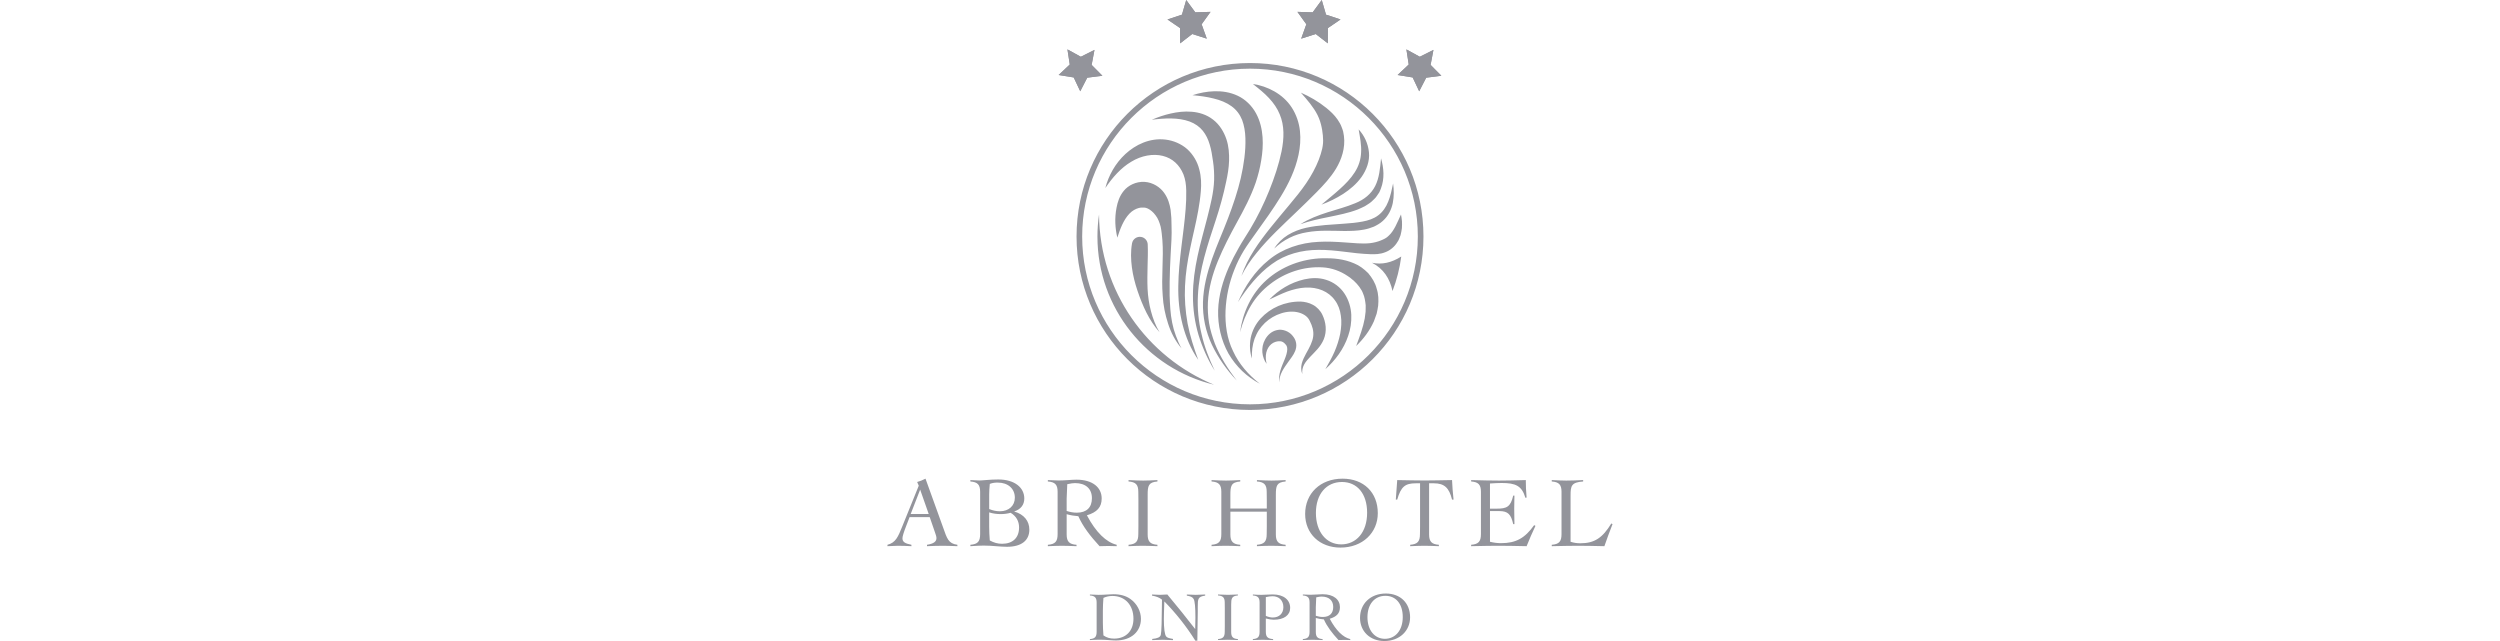 <?xml version="1.0" encoding="utf-8"?>
<!-- Generator: Adobe Illustrator 22.0.1, SVG Export Plug-In . SVG Version: 6.00 Build 0)  -->
<svg version="1.1"
	 id="svg6668" inkscape:version="0.92.0 r15299" sodipodi:docname="abbot.svg" xmlns:cc="http://creativecommons.org/ns#" xmlns:dc="http://purl.org/dc/elements/1.1/" xmlns:inkscape="http://www.inkscape.org/namespaces/inkscape" xmlns:rdf="http://www.w3.org/1999/02/22-rdf-syntax-ns#" xmlns:sodipodi="http://sodipodi.sourceforge.net/DTD/sodipodi-0.dtd" xmlns:svg="http://www.w3.org/2000/svg"
	 xmlns="http://www.w3.org/2000/svg" xmlns:xlink="http://www.w3.org/1999/xlink" x="0px" y="0px" viewBox="0 0 292.5 75"
	 style="enable-background:new 0 0 292.5 75;" xml:space="preserve">
<style type="text/css">
	.st0{fill:#93949B;}
</style>
<g>
	<g>
		<path class="st0" d="M138.288,1.717l-1.698,0.561l1.478,1.007l0.008,1.788l1.414-1.094
			l1.703,0.545l-0.604-1.683l1.044-1.452L139.846,1.442L138.788,0L138.288,1.717z
			 M154.644,0l-1.058,1.442l-1.787-0.054l1.044,1.452l-0.604,1.683l1.703-0.545
			l1.414,1.094l0.008-1.788l1.478-1.007l-1.698-0.561L154.644,0z M125.162,7.549
			l-1.302,1.226l1.765,0.288l0.763,1.617l0.819-1.59l1.774-0.226l-1.259-1.27
			l0.333-1.757l-1.597,0.804l-1.568-0.86L125.162,7.549z M164.82,7.549
			l-1.302,1.226l1.765,0.288l0.763,1.617l0.819-1.59l1.774-0.226l-1.259-1.27
			l0.333-1.757l-1.597,0.804l-1.568-0.86L164.82,7.549z"/>
	</g>
	<path class="st0" d="M142.044,45.013c-7.828-1.891-13.644-8.936-13.644-17.343
		c0-0.875,0.066-1.735,0.188-2.576C128.658,34.09,134.196,41.781,142.044,45.013z
		 M134.661,36.401c-0.228-0.855-0.353-1.732-0.395-2.609
		c-0.04-0.878-0.021-1.75-0.001-2.613c0.02-0.864,0.058-1.715,0.018-2.578
		l-0-0.012c-0.019-0.422-0.328-0.79-0.761-0.867
		c-0.503-0.09-0.984,0.245-1.074,0.748c-0.167,0.931-0.139,1.881-0.017,2.813
		c0.123,0.933,0.356,1.85,0.656,2.737c0.3,0.887,0.643,1.753,1.057,2.579
		c0.418,0.823,0.923,1.6,1.526,2.272
		C135.196,38.1,134.886,37.255,134.661,36.401z M132.144,24.996
		c0.33-0.353,0.751-0.567,1.057-0.649c0.316-0.089,0.46-0.052,0.549-0.057
		l0.199,0.004c0.093,0.003,0.206,0.057,0.354,0.111
		c0.281,0.138,0.629,0.409,0.899,0.788c0.296,0.373,0.462,0.84,0.597,1.338
		c0.104,0.503,0.155,1.027,0.199,1.557c0.168,2.128-0.145,4.314,0.041,6.518
		c0.06,1.102,0.282,2.205,0.627,3.259c0.337,1.056,0.86,2.058,1.57,2.888
		c-0.267-0.476-0.474-0.977-0.66-1.477c-0.189-0.5-0.333-1.015-0.435-1.537
		c-0.212-1.044-0.254-2.108-0.295-3.171c-0.016-1.065,0.01-2.138,0.045-3.219
		c0.061-1.081,0.09-2.167,0.168-3.275c0.029-0.555,0.031-1.116,0.01-1.69
		c0.008-0.578-0.029-1.184-0.108-1.831c-0.102-0.638-0.289-1.335-0.755-1.987
		c-0.451-0.645-1.295-1.227-2.298-1.287c-1-0.057-1.93,0.426-2.426,1.05
		c-0.518,0.627-0.722,1.33-0.846,1.96c-0.246,1.266-0.162,2.421,0.091,3.517
		C131.065,26.742,131.468,25.704,132.144,24.996z M132.354,18.925
		c1.178-0.726,2.563-0.972,3.694-0.686c1.139,0.283,1.958,1.052,2.415,2.166
		c0.222,0.572,0.314,1.186,0.327,1.895c0.016,0.712-0.014,1.436-0.07,2.166
		c-0.225,2.924-0.82,5.924-0.859,8.97c-0.064,3.032,0.616,6.174,2.336,8.669
		c-0.523-1.413-0.974-2.82-1.25-4.265c-0.26-1.446-0.372-2.913-0.3-4.382
		c0.064-1.469,0.292-2.931,0.6-4.385c0.294-1.458,0.676-2.91,0.943-4.418
		c0.135-0.753,0.247-1.52,0.309-2.303c0.068-0.783,0.05-1.681-0.184-2.538
		c-0.215-0.866-0.701-1.719-1.405-2.362c-0.716-0.633-1.633-1.01-2.539-1.119
		c-0.911-0.115-1.811,0.04-2.606,0.354c-0.799,0.314-1.497,0.789-2.095,1.333
		c-1.193,1.105-1.966,2.519-2.349,3.983
		C130.166,20.751,131.155,19.635,132.354,18.925z M139.178,14.214
		c0.653,0.241,1.18,0.628,1.549,1.084c0.367,0.46,0.628,0.991,0.805,1.603
		c0.189,0.602,0.294,1.284,0.394,1.99c0.107,0.701,0.144,1.428,0.127,2.164
		c-0.046,1.475-0.436,2.944-0.802,4.42c-0.373,1.478-0.81,2.958-1.132,4.475
		c-0.325,1.514-0.548,3.067-0.544,4.626c-0.008,1.558,0.211,3.115,0.648,4.601
		c0.456,1.48,1.086,2.9,1.902,4.199c-0.657-1.385-1.217-2.812-1.544-4.294
		c-0.36-1.472-0.502-2.988-0.425-4.492c0.138-3.024,1.124-5.912,2.084-8.827
		c0.483-1.464,0.902-2.963,1.227-4.532c0.17-0.783,0.308-1.591,0.335-2.42
		c0.02-0.819-0.029-1.677-0.317-2.535c-0.286-0.842-0.791-1.696-1.554-2.278
		c-0.753-0.594-1.673-0.863-2.518-0.924c-0.851-0.073-1.663,0.033-2.435,0.206
		c-0.773,0.174-1.512,0.425-2.221,0.733
		C136.275,13.816,137.857,13.735,139.178,14.214z M141.999,11.525
		c0.786,0.188,1.518,0.485,2.095,0.908c0.58,0.42,0.981,0.973,1.236,1.606
		c0.238,0.645,0.361,1.36,0.382,2.115c0.051,1.502-0.187,3.128-0.542,4.688
		c-0.362,1.565-0.898,3.142-1.499,4.716c-0.595,1.576-1.304,3.125-1.867,4.741
		c-0.562,1.612-1.005,3.3-1.056,5.034c-0.051,1.73,0.316,3.469,1.051,5.016
		c0.743,1.544,1.736,2.943,2.898,4.17c-1.025-1.34-1.939-2.768-2.557-4.316
		c-0.288-0.78-0.536-1.573-0.675-2.386c-0.135-0.814-0.176-1.639-0.14-2.46
		c0.086-1.646,0.535-3.26,1.162-4.8c0.633-1.542,1.402-3.032,2.222-4.519
		c0.82-1.485,1.636-3.014,2.216-4.692c0.279-0.851,0.497-1.695,0.637-2.581
		c0.148-0.881,0.224-1.79,0.157-2.724c-0.068-0.927-0.281-1.899-0.765-2.783
		c-0.479-0.885-1.254-1.643-2.146-2.056c-0.891-0.42-1.831-0.549-2.72-0.527
		c-0.893,0.027-1.751,0.197-2.57,0.464
		C140.374,11.215,141.213,11.324,141.999,11.525z M148.473,11.478
		c0.547,0.582,0.978,1.217,1.25,1.889c0.571,1.334,0.522,2.825,0.218,4.343
		c-0.313,1.517-0.827,3.066-1.446,4.6c-0.62,1.535-1.359,3.049-2.222,4.491
		c-0.424,0.718-0.913,1.419-1.332,2.176c-0.427,0.745-0.821,1.51-1.174,2.298
		c-0.684,1.577-1.195,3.274-1.246,5.033c-0.051,1.751,0.357,3.531,1.209,5.058
		c0.44,0.756,0.983,1.443,1.602,2.042c0.627,0.591,1.325,1.097,2.076,1.492
		c-1.339-1.035-2.458-2.324-3.138-3.814c-0.721-1.474-0.946-3.128-0.882-4.747
		c0.075-1.623,0.418-3.253,1.035-4.789c0.3-0.772,0.672-1.517,1.102-2.227
		c0.431-0.705,0.934-1.375,1.427-2.076c0.986-1.386,1.998-2.768,2.9-4.252
		c0.902-1.478,1.692-3.081,2.075-4.876c0.19-0.894,0.27-1.84,0.168-2.796
		c-0.101-0.955-0.427-1.915-0.954-2.731c-0.525-0.822-1.264-1.458-2.052-1.906
		c-0.793-0.448-1.638-0.734-2.503-0.857
		C147.275,10.367,147.929,10.89,148.473,11.478z M154.154,13.467
		c0.231,0.47,0.383,0.956,0.474,1.407c0.038,0.228,0.1,0.439,0.105,0.653
		c0.008,0.106,0.037,0.206,0.041,0.309c0.003,0.103,0.004,0.205,0.015,0.305
		c0.083,0.798-0.151,1.649-0.497,2.559c-0.354,0.907-0.862,1.847-1.468,2.737
		c-0.604,0.895-1.308,1.739-2.014,2.587c-0.708,0.848-1.424,1.699-2.123,2.569
		c-1.387,1.732-2.737,3.588-3.446,5.705c0.485-0.998,1.119-1.903,1.815-2.75
		c0.69-0.853,1.444-1.65,2.22-2.428c1.565-1.55,3.194-3.031,4.791-4.659
		c0.795-0.817,1.609-1.669,2.254-2.738c0.63-1.052,1.105-2.406,0.917-3.825
		c-0.025-0.174-0.059-0.346-0.091-0.518c-0.043-0.169-0.108-0.331-0.169-0.492
		c-0.114-0.329-0.293-0.618-0.478-0.896c-0.376-0.551-0.855-0.982-1.323-1.368
		c-0.948-0.76-1.94-1.331-2.976-1.783
		C152.95,11.687,153.683,12.527,154.154,13.467z M157.152,22.688
		c0.797-0.524,1.559-1.155,2.148-1.98c0.574-0.817,0.982-1.868,0.865-2.905
		c-0.105-1.026-0.544-1.952-1.202-2.66c0.163,0.957,0.338,1.837,0.286,2.681
		c-0.031,0.837-0.285,1.629-0.751,2.345c-0.457,0.721-1.086,1.368-1.763,1.974
		c-0.673,0.617-1.408,1.188-2.128,1.801
		C155.496,23.622,156.343,23.201,157.152,22.688z M160.896,21.767
		c-0.467,0.931-1.302,1.599-2.331,2.007c-1.014,0.428-2.128,0.714-3.23,1.063
		c-1.099,0.353-2.209,0.768-3.187,1.394c1.093-0.388,2.206-0.619,3.33-0.845
		c1.121-0.237,2.264-0.446,3.388-0.879c0.279-0.109,0.551-0.255,0.827-0.383
		c0.257-0.176,0.536-0.317,0.771-0.529c0.224-0.225,0.48-0.419,0.645-0.697
		c0.093-0.13,0.183-0.261,0.268-0.395c0.072-0.14,0.123-0.291,0.185-0.436
		c0.456-1.184,0.338-2.428,0.019-3.539
		C161.471,19.691,161.375,20.829,160.896,21.767z M162.423,23.584
		c-0.258,0.658-0.651,1.225-1.17,1.607c-0.511,0.396-1.157,0.604-1.839,0.732
		c-0.683,0.126-1.403,0.202-2.135,0.246c-1.464,0.117-2.981,0.154-4.471,0.484
		c-0.743,0.164-1.469,0.445-2.124,0.841c-0.65,0.404-1.212,0.947-1.599,1.589
		c1.081-1.038,2.399-1.681,3.83-1.909c1.426-0.261,2.897-0.168,4.392-0.147
		c0.749-0.007,1.515-0.012,2.29-0.166c0.387-0.069,0.773-0.196,1.152-0.345
		c0.369-0.181,0.737-0.384,1.045-0.671c0.632-0.562,1.009-1.338,1.163-2.1
		c0.151-0.769,0.138-1.535,0.035-2.278
		C162.839,22.205,162.692,22.928,162.423,23.584z M162.5,27.558
		c-0.277,0.299-0.612,0.44-0.967,0.585c-0.354,0.145-0.782,0.254-1.245,0.309
		c-0.93,0.103-1.933-0.026-2.945-0.088c-1.014-0.073-2.051-0.128-3.094-0.067
		c-2.081,0.097-4.205,0.788-5.813,2.129c-1.63,1.309-2.78,3.075-3.595,4.921
		c1.1-1.695,2.36-3.295,3.956-4.443c1.588-1.173,3.538-1.667,5.484-1.669
		c0.978-0.008,1.961,0.091,2.957,0.213c0.998,0.127,2.008,0.255,3.1,0.293
		c0.543,0.018,1.136,0.009,1.722-0.225c0.584-0.209,1.123-0.661,1.431-1.192
		c0.192-0.248,0.256-0.544,0.374-0.808c0.07-0.276,0.126-0.554,0.158-0.824
		c0.005-0.275,0.033-0.542,0.007-0.809c-0.025-0.266-0.064-0.53-0.115-0.789
		C163.478,26.051,163.105,27.007,162.5,27.558z M146.374,35.725
		c0.577-0.969,1.346-1.807,2.225-2.479c1.738-1.363,3.966-2.096,6.127-1.966
		c1.08,0.053,2.116,0.446,2.93,0.999l0.303,0.205l0.273,0.23
		c0.201,0.132,0.33,0.326,0.506,0.476c0.133,0.18,0.305,0.338,0.411,0.536
		l0.184,0.285c0.06,0.097,0.09,0.208,0.139,0.311
		c0.19,0.418,0.26,0.894,0.314,1.388c0.014,0.249-0.017,0.503-0.01,0.762
		c-0.024,0.259-0.068,0.52-0.101,0.786c-0.193,1.062-0.595,2.121-1.004,3.225
		c0.842-0.812,1.574-1.767,2.077-2.894c0.106-0.29,0.222-0.58,0.318-0.88
		c0.067-0.31,0.14-0.623,0.179-0.945c0.057-0.648,0.046-1.335-0.173-1.992
		c-0.165-0.674-0.55-1.28-0.99-1.81c-0.486-0.484-1.034-0.908-1.647-1.148
		c-1.212-0.526-2.482-0.625-3.689-0.599c-2.424,0.063-4.783,0.957-6.557,2.541
		c-1.783,1.59-2.806,3.849-3.103,6.114
		C145.376,37.759,145.794,36.692,146.374,35.725z M150.596,34.115
		c0.705-0.253,1.426-0.433,2.137-0.469c1.43-0.074,2.717,0.45,3.447,1.482
		c0.384,0.505,0.617,1.142,0.702,1.82c0.105,0.678,0.049,1.391-0.079,2.103
		c-0.141,0.71-0.37,1.418-0.669,2.109c-0.301,0.692-0.678,1.356-1.069,2.031
		c1.163-1.027,2.147-2.334,2.67-3.89c0.272-0.772,0.4-1.61,0.366-2.466
		c-0.041-0.854-0.294-1.731-0.797-2.489c-0.497-0.759-1.283-1.342-2.142-1.605
		c-0.86-0.284-1.757-0.233-2.565-0.056c-1.625,0.378-3.016,1.241-4.094,2.368
		C149.213,34.72,149.894,34.382,150.596,34.115z M146.782,39.638
		c0.14-0.354,0.296-0.697,0.502-1.009c0.212-0.308,0.446-0.597,0.715-0.853
		c0.54-0.507,1.191-0.896,1.892-1.114c0.693-0.228,1.453-0.271,2.093-0.088
		c0.318,0.09,0.597,0.233,0.806,0.399c0.214,0.174,0.337,0.344,0.452,0.58
		c0.309,0.608,0.474,1.162,0.404,1.786c-0.066,0.634-0.443,1.334-0.845,2.042
		c-0.194,0.361-0.388,0.742-0.495,1.156c-0.108,0.415-0.085,0.855,0.065,1.228
		c-0.051-0.402,0.035-0.791,0.217-1.12c0.182-0.332,0.437-0.618,0.709-0.902
		c0.531-0.571,1.201-1.131,1.584-2.047c0.185-0.451,0.263-0.973,0.221-1.469
		c-0.038-0.498-0.18-0.968-0.378-1.383c-0.222-0.487-0.65-0.937-1.117-1.181
		c-0.47-0.255-0.968-0.356-1.438-0.38c-1.863-0.015-3.522,0.729-4.687,1.993
		c-0.575,0.633-0.975,1.419-1.146,2.239c-0.162,0.823-0.105,1.665,0.131,2.433
		C146.441,41.144,146.532,40.358,146.782,39.638z M162.925,34.051
		c0.491-1.282,0.838-2.635,1.023-4.039c-1.141,0.731-2.282,0.975-3.422,0.731
		C161.846,31.427,162.607,32.56,162.925,34.051z M148.153,41.257
		c0.094-0.407,0.306-0.761,0.589-0.996c0.285-0.236,0.628-0.323,0.876-0.337
		c0.252-0.012,0.438,0.029,0.647,0.217c0.051,0.042,0.104,0.108,0.148,0.158
		c0.034,0.045,0.079,0.083,0.102,0.133c0.06,0.093,0.096,0.235,0.096,0.416
		c-0.001,0.364-0.147,0.809-0.318,1.225c-0.341,0.825-0.781,1.754-0.592,2.672
		c-0.038-0.458,0.102-0.898,0.305-1.291c0.205-0.396,0.469-0.758,0.736-1.131
		c0.262-0.379,0.578-0.733,0.792-1.256c0.102-0.259,0.175-0.586,0.111-0.932
		c-0.027-0.172-0.086-0.34-0.166-0.49c-0.08-0.139-0.16-0.259-0.265-0.382
		c-0.395-0.493-1.167-0.806-1.815-0.641c-0.652,0.141-1.109,0.604-1.375,1.086
		c-0.557,0.987-0.372,2.125,0.171,2.861
		C148.088,42.117,148.061,41.665,148.153,41.257z M146.25,8.034
		c10.828,0,19.636,8.809,19.636,19.636s-8.809,19.636-19.636,19.636
		c-10.828,0-19.636-8.809-19.636-19.636S135.423,8.034,146.25,8.034 M146.25,7.375
		c-11.208,0-20.295,9.086-20.295,20.295c0,11.209,9.086,20.295,20.295,20.295
		c11.208,0,20.295-9.086,20.295-20.295C166.545,16.461,157.458,7.375,146.25,7.375
		L146.25,7.375z M138.288,1.717l-1.698,0.561l1.478,1.007l0.008,1.788l1.414-1.094
		l1.703,0.545l-0.604-1.683l1.044-1.452L139.846,1.442L138.788,0L138.288,1.717z
		 M154.644,0l-1.058,1.442l-1.787-0.054l1.044,1.452l-0.604,1.683l1.703-0.545
		l1.414,1.094l0.008-1.788l1.478-1.007l-1.698-0.561L154.644,0z M125.162,7.549
		l-1.302,1.226l1.765,0.288l0.763,1.617l0.819-1.59l1.774-0.226l-1.259-1.27
		l0.333-1.757l-1.597,0.804l-1.568-0.86L125.162,7.549z M164.82,7.549
		l-1.302,1.226l1.765,0.288l0.763,1.617l0.819-1.59l1.774-0.226l-1.259-1.27
		l0.333-1.757l-1.597,0.804l-1.568-0.86L164.82,7.549z"/>
	<g>
		<path class="st0" d="M127.519,74.773c0.592-0.049,0.787-0.26,0.787-0.86v-3.416
			c0-0.576-0.211-0.787-0.787-0.827v-0.114c0.446,0.025,0.779,0.041,1.006,0.041
			c0.722,0,1.298-0.073,1.736-0.073c0.811,0,1.469,0.179,2.012,0.568
			c0.755,0.543,1.217,1.428,1.217,2.312c0,1.46-1.103,2.531-2.937,2.531
			c-0.503,0-1.111-0.089-1.826-0.089c-0.292,0-0.698,0.009-1.209,0.041V74.773z
			 M130.35,74.716c1.387,0,2.264-0.9,2.264-2.329
			c0-1.582-0.982-2.661-2.458-2.661c-0.373,0-0.714,0.073-1.055,0.227
			c-0.041,0.527-0.065,1.03-0.065,1.501v1.379c0,0.471,0.024,0.982,0.065,1.509
			C129.482,74.61,129.871,74.716,130.35,74.716z"/>
		<path class="st0" d="M135.718,69.596c0.179,0,0.463-0.016,0.86-0.041
			c1.095,1.322,2.19,2.661,3.261,4.049c0.016-0.471,0.024-0.917,0.024-1.33
			c0-1.225-0.065-1.955-0.211-2.199c-0.154-0.251-0.398-0.308-0.795-0.389v-0.13
			c0.454,0.025,0.803,0.041,1.038,0.041c0.284,0,0.657-0.016,1.111-0.041v0.13
			c-0.852,0.122-0.868,0.389-0.868,1.298v0.584c0,0.649-0.016,1.785-0.049,3.391
			h-0.235c-1.03-1.647-2.264-3.205-3.626-4.592
			c-0.033,0.925-0.057,1.614-0.057,2.068c0,1.12,0.097,1.802,0.268,2.028
			c0.13,0.171,0.389,0.211,0.803,0.292v0.138
			c-0.536-0.025-0.925-0.041-1.193-0.041c-0.292,0-0.706,0.016-1.241,0.041V74.757
			c0.608-0.065,0.933-0.187,1.006-0.479c0.081-0.324,0.122-1.695,0.138-4.121
			c-0.325-0.259-0.698-0.389-1.168-0.471v-0.13
			C135.183,69.58,135.499,69.596,135.718,69.596z"/>
		<path class="st0" d="M143.683,69.596c0.292,0,0.673-0.016,1.152-0.041v0.114
			c-0.73,0.057-0.787,0.365-0.787,1.071v3.204c0,0.576,0.211,0.787,0.787,0.828v0.113
			c-0.535-0.024-0.925-0.032-1.184-0.032s-0.641,0.008-1.144,0.032v-0.113
			c0.592-0.049,0.787-0.26,0.787-0.86c0-0.065,0.008-0.276,0.008-0.641v-2.093
			c0-0.381-0.008-0.609-0.008-0.682c0-0.576-0.211-0.787-0.787-0.827v-0.114
			C142.985,69.58,143.383,69.596,143.683,69.596z"/>
		<path class="st0" d="M148.103,73.945c0,0.576,0.235,0.787,0.852,0.828v0.113
			c-0.552-0.024-0.966-0.032-1.233-0.032c-0.235,0-0.617,0.008-1.136,0.032v-0.113
			c0.592-0.049,0.787-0.26,0.787-0.86v-3.416c0-0.576-0.211-0.787-0.787-0.827
			v-0.114c0.39,0.033,0.714,0.041,0.973,0.041c0.422,0,0.876-0.049,1.347-0.049
			c1.306,0,2.044,0.649,2.044,1.582c0,0.835-0.706,1.379-1.923,1.379
			c-0.243,0-0.56-0.049-0.925-0.146V73.945z M148.914,72.249
			c0.755,0,1.241-0.479,1.241-1.209c0-0.771-0.503-1.282-1.266-1.282
			c-0.235,0-0.495,0.041-0.787,0.105v2.199
			C148.403,72.185,148.663,72.249,148.914,72.249z"/>
		<path class="st0" d="M157.982,74.773v0.113c-0.276-0.008-0.503-0.016-0.681-0.016
			c-0.187,0-0.422,0.008-0.698,0.016c-0.755-0.819-1.347-1.59-1.712-2.418
			c-0.317-0.024-0.633-0.073-0.941-0.162v1.638c0,0.576,0.219,0.787,0.795,0.828
			v0.113c-0.528-0.024-0.917-0.032-1.176-0.032c-0.244,0-0.617,0.008-1.136,0.032
			v-0.113c0.592-0.049,0.787-0.26,0.787-0.86v-3.416
			c0-0.576-0.211-0.787-0.787-0.827v-0.114c0.381,0.017,0.665,0.033,0.876,0.033
			c0.535,0,1.022-0.065,1.436-0.065c1.314,0,2.028,0.641,2.028,1.517
			c0,0.706-0.382,1.111-1.193,1.355C156.311,73.775,157.138,74.57,157.982,74.773z
			 M154.77,72.185c0.787,0,1.217-0.422,1.217-1.168
			c0-0.755-0.495-1.217-1.363-1.217c-0.13,0-0.341,0.024-0.625,0.089
			c-0.033,0.601-0.049,0.99-0.049,1.16v0.998
			C154.226,72.136,154.494,72.185,154.77,72.185z"/>
		<path class="st0" d="M162.142,69.442c1.704,0,2.839,1.112,2.839,2.783
			c0,1.574-1.225,2.775-3.01,2.775c-1.679,0-2.847-1.128-2.847-2.71
			C159.124,70.643,160.341,69.442,162.142,69.442z M159.992,72.209
			c0,1.517,0.836,2.531,2.037,2.531c1.217,0,2.093-0.973,2.093-2.547
			c0-1.558-0.819-2.482-2.028-2.482C160.836,69.71,159.992,70.684,159.992,72.209z"/>
	</g>
	<g>
		<path class="st0" d="M110.343,61.714c0.459,1.283,0.601,1.884,1.672,2.025v0.165
			c-0.765-0.035-1.33-0.047-1.672-0.047c-0.483,0-1.118,0.012-1.884,0.047v-0.165
			c0.742-0.118,1.107-0.353,1.107-0.777c0-0.188-0.082-0.412-0.188-0.718
			l-0.601-1.742h-2.354l-0.4,1.036c-0.294,0.753-0.436,1.236-0.436,1.436
			c0,0.447,0.306,0.612,1.048,0.765v0.165c-0.601-0.035-1.142-0.047-1.613-0.047
			c-0.141,0-0.541,0.012-1.189,0.047v-0.165c0.965-0.248,1.236-0.918,1.731-2.143
			l1.931-4.768l-0.188-0.436c0.294-0.071,0.612-0.2,0.977-0.388L110.343,61.714z
			 M106.552,60.136h2.107l-1.001-2.849L106.552,60.136z M120.433,61.973
			c0,1.236-0.895,2.002-2.614,2.002c-0.789,0-1.707-0.141-2.731-0.141
			c-0.341,0-0.859,0.024-1.554,0.071v-0.165c0.86-0.071,1.142-0.377,1.142-1.248
			v-4.956c0-0.836-0.306-1.142-1.142-1.201V56.169
			c0.471,0.024,0.836,0.047,1.083,0.047c0.035,0,0.118-0.012,0.247-0.012
			c0.283,0,0.93-0.106,1.942-0.106c1.895,0,3.037,0.942,3.037,2.225
			c0,0.742-0.412,1.271-1.189,1.519C119.82,60.183,120.433,60.96,120.433,61.973z
			 M116.983,59.819c1.048,0,1.754-0.648,1.754-1.589
			c0-1.048-0.789-1.766-1.989-1.766c-0.283,0-0.589,0.012-0.942,0.153
			c-0.047,0.506-0.071,0.93-0.071,1.236v1.707
			C116.171,59.736,116.583,59.819,116.983,59.819z M115.735,61.632
			c0,0.518,0.024,1.048,0.071,1.601c0.471,0.259,0.918,0.389,1.436,0.389
			c1.248,0,1.99-0.695,1.99-1.907c0-0.742-0.341-1.33-0.989-1.719
			c-0.388,0.106-0.765,0.153-1.154,0.153c-0.471,0-0.918-0.059-1.354-0.2V61.632z
			 M130.651,63.739v0.165c-0.4-0.012-0.73-0.024-0.989-0.024
			c-0.271,0-0.612,0.012-1.013,0.024c-1.095-1.189-1.954-2.307-2.484-3.508
			c-0.459-0.035-0.918-0.106-1.366-0.235v2.378c0,0.836,0.318,1.142,1.154,1.201
			v0.165c-0.765-0.035-1.33-0.047-1.707-0.047c-0.353,0-0.895,0.012-1.648,0.047
			v-0.165c0.86-0.071,1.142-0.377,1.142-1.248v-4.956
			c0-0.836-0.306-1.142-1.142-1.201V56.169c0.553,0.024,0.965,0.047,1.272,0.047
			c0.777,0,1.483-0.094,2.084-0.094c1.907,0,2.943,0.93,2.943,2.202
			c0,1.024-0.553,1.613-1.731,1.966C128.226,62.291,129.427,63.444,130.651,63.739z
			 M125.989,59.983c1.142,0,1.766-0.612,1.766-1.695c0-1.095-0.718-1.766-1.978-1.766
			c-0.188,0-0.494,0.035-0.907,0.129c-0.047,0.872-0.071,1.436-0.071,1.684v1.448
			C125.2,59.913,125.589,59.983,125.989,59.983z M133.747,56.228
			c0.424,0,0.977-0.024,1.672-0.059v0.165c-1.059,0.082-1.142,0.53-1.142,1.554
			v4.65c0,0.836,0.306,1.142,1.142,1.201v0.165
			c-0.777-0.035-1.342-0.047-1.719-0.047c-0.377,0-0.93,0.012-1.66,0.047v-0.165
			c0.86-0.071,1.142-0.377,1.142-1.248c0-0.094,0.012-0.4,0.012-0.93v-3.037
			c0-0.553-0.012-0.883-0.012-0.989c0-0.836-0.306-1.142-1.142-1.201V56.169
			C132.735,56.204,133.312,56.228,133.747,56.228z M143.448,56.228
			c0.412,0,0.977-0.024,1.66-0.059v0.165c-1.083,0.082-1.154,0.542-1.154,1.601
			v1.566h4.262v-0.977c0-0.553-0.012-0.883-0.012-0.989
			c0-0.836-0.306-1.142-1.142-1.201V56.169c0.695,0.035,1.272,0.059,1.707,0.059
			c0.412,0,0.966-0.024,1.648-0.059v0.165c-1.059,0.082-1.142,0.53-1.142,1.554
			v4.65c0,0.836,0.306,1.142,1.142,1.201v0.165
			c-0.765-0.035-1.318-0.047-1.695-0.047c-0.353,0-0.906,0.012-1.66,0.047v-0.165
			c0.86-0.071,1.142-0.377,1.142-1.248c0-0.094,0.012-0.4,0.012-0.93v-1.695
			h-4.262v2.672c0,0.836,0.318,1.142,1.154,1.201v0.165
			c-0.765-0.035-1.33-0.047-1.707-0.047c-0.353,0-0.895,0.012-1.648,0.047v-0.165
			c0.86-0.071,1.142-0.377,1.142-1.248v-4.956c0-0.836-0.306-1.142-1.142-1.201
			V56.169C142.447,56.204,143.012,56.228,143.448,56.228z M157.081,56.004
			c2.473,0,4.121,1.613,4.121,4.038c0,2.284-1.778,4.026-4.368,4.026
			c-2.437,0-4.132-1.636-4.132-3.932C152.701,57.747,154.467,56.004,157.081,56.004z
			 M153.961,60.019c0,2.202,1.213,3.673,2.955,3.673c1.766,0,3.037-1.413,3.037-3.697
			c0-2.26-1.189-3.603-2.943-3.603C155.185,56.393,153.961,57.805,153.961,60.019z
			 M166.687,56.216c0.848,0,1.907-0.024,3.202-0.047
			c0.024,0.718,0.095,1.472,0.177,2.284h-0.177
			c-0.341-1.389-0.906-1.907-2.13-1.907h-0.553v5.992
			c0,0.836,0.306,1.142,1.142,1.201v0.165c-0.765-0.035-1.318-0.047-1.695-0.047
			c-0.353,0-0.906,0.012-1.66,0.047v-0.165c0.859-0.071,1.142-0.377,1.142-1.248
			c0-0.094,0.012-0.4,0.012-0.93v-5.015h-0.494c-1.248,0-1.743,0.389-2.178,1.907
			h-0.165c0.059-0.753,0.118-1.507,0.165-2.284
			C164.769,56.193,165.84,56.216,166.687,56.216z M175.387,56.228
			c0.836,0,1.872-0.024,3.131-0.059c0,0.601,0.024,1.283,0.094,2.048l-0.141,0.024
			c-0.412-1.413-1.166-1.731-2.767-1.731c-0.412,0-0.871,0.024-1.377,0.059v2.943
			h0.789c1.166,0,1.625-0.2,1.931-1.53h0.141
			c-0.012,0.542-0.024,1.048-0.024,1.507c0,0.589,0.012,1.201,0.024,1.837h-0.141
			c-0.259-1.142-0.601-1.53-1.636-1.53h-1.083v3.59
			c0.424,0.106,0.859,0.165,1.283,0.165c1.766,0,2.802-0.589,3.885-2.107
			l0.153,0.082c-0.365,0.765-0.706,1.554-1.036,2.378
			c-1.389-0.035-2.531-0.047-3.402-0.047c-0.589,0-1.613,0.012-3.085,0.047v-0.165
			c0.86-0.071,1.142-0.377,1.142-1.248v-4.956c0-0.836-0.306-1.142-1.142-1.201
			V56.169C173.421,56.204,174.505,56.228,175.387,56.228z M183.252,56.228
			c0.576,0,1.236-0.024,1.977-0.059v0.165c-1.377,0.094-1.472,0.518-1.472,1.613
			v5.439c0.389,0.13,0.765,0.177,1.154,0.177c1.648,0,2.59-0.636,3.614-2.319
			l0.141,0.082c-0.353,0.883-0.659,1.742-0.953,2.578
			c-1.354-0.035-2.379-0.047-3.073-0.047c-0.659,0-1.684,0.012-3.085,0.047v-0.165
			c0.86-0.071,1.142-0.377,1.142-1.248v-4.956c0-0.836-0.306-1.142-1.142-1.201
			V56.169C182.31,56.204,182.863,56.228,183.252,56.228z"/>
	</g>
</g>
</svg>
